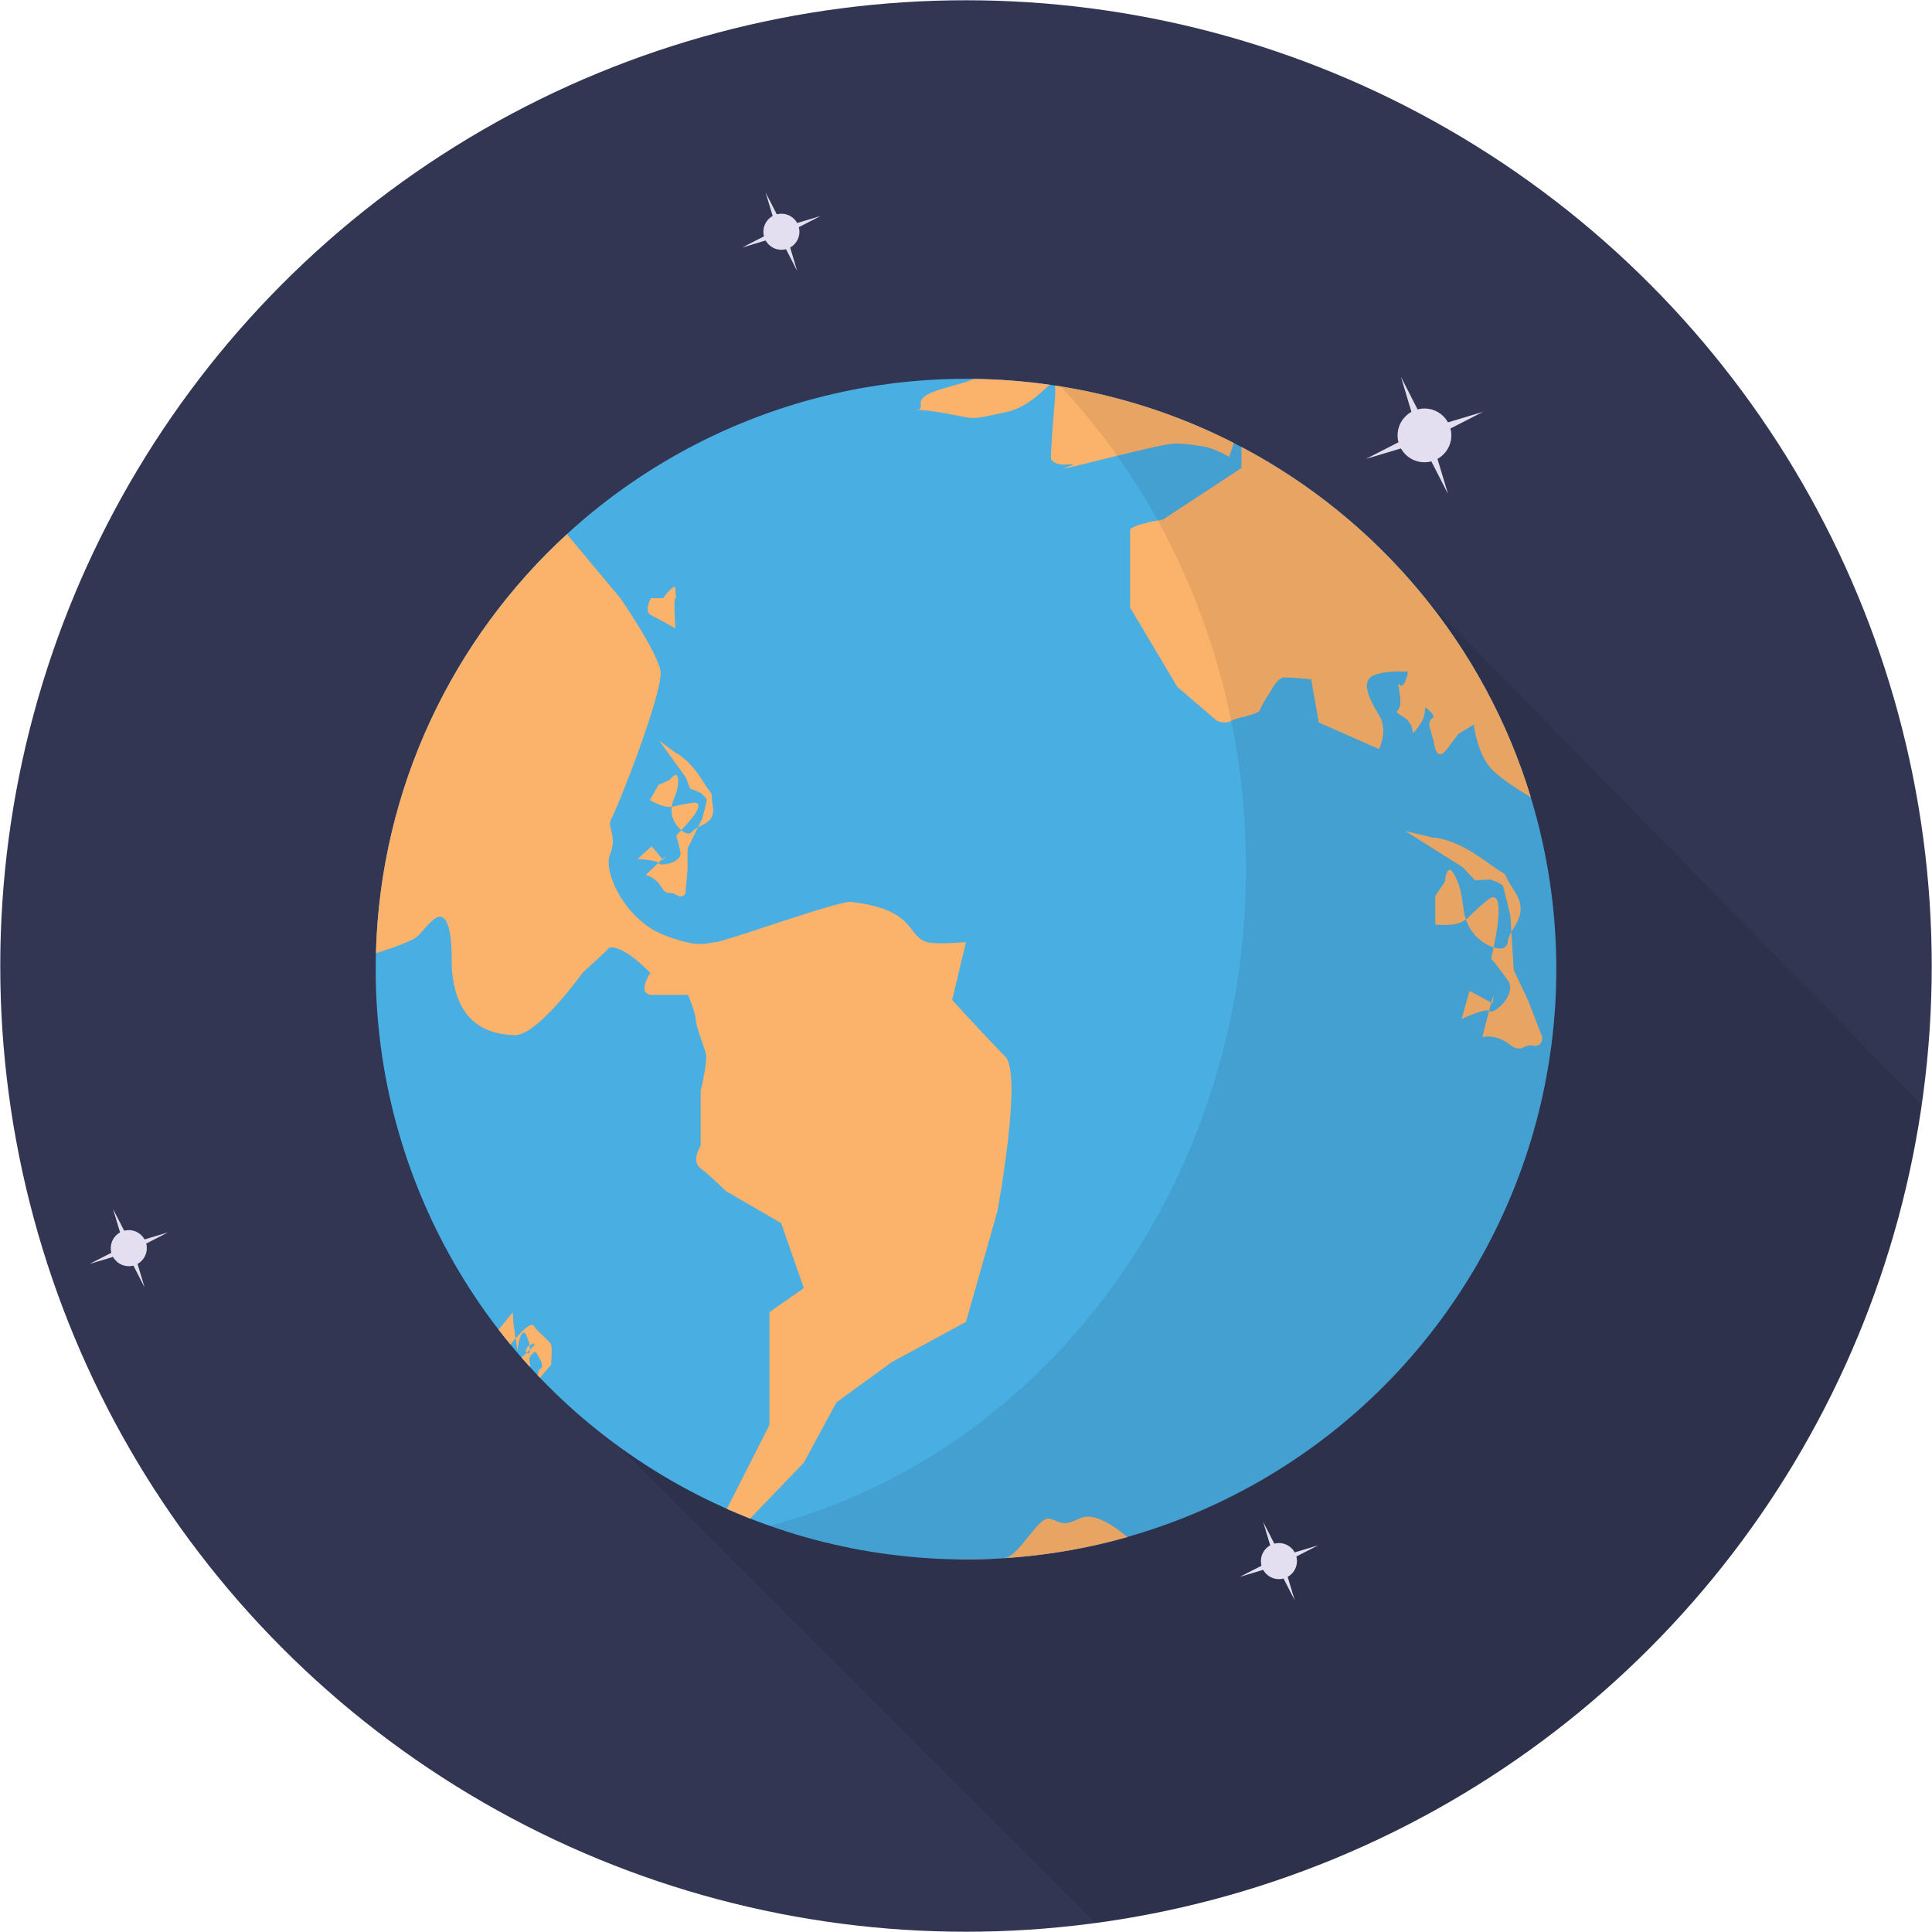 <?xml version="1.0" encoding="utf-8"?>
<!-- Generator: Adobe Illustrator 16.0.0, SVG Export Plug-In . SVG Version: 6.00 Build 0)  -->
<!DOCTYPE svg PUBLIC "-//W3C//DTD SVG 1.1//EN" "http://www.w3.org/Graphics/SVG/1.1/DTD/svg11.dtd">
<svg version="1.1" id="Earth" xmlns="http://www.w3.org/2000/svg" xmlns:xlink="http://www.w3.org/1999/xlink" x="0px" y="0px"
	 width="512px" height="512px" viewBox="0 0 512 512" enable-background="new 0 0 512 512" xml:space="preserve">
<circle id="Background" fill="#323653" cx="256" cy="256" r="255.931"/>
<path id="Shadow" opacity="0.1" d="M377.676,158.512L164.399,383.645L290.4,509.646c93.279-12.724,175.996-76.616,208.115-171.873
	c5.015-14.875,8.578-29.887,10.78-44.887L377.676,158.512z"/>
<g id="Star_1_">
	<g>
		<circle fill="#E3DFF0" cx="207.08" cy="61.416" r="4.775"/>
		<polygon fill="#E3DFF0" points="217.475,57.235 206.699,60.469 196.686,65.595 207.46,62.36 		"/>
		<polygon fill="#E3DFF0" points="202.899,51.019 206.134,61.795 211.261,71.809 208.025,61.034 		"/>
	</g>
	<g>
		<circle fill="#E3DFF0" cx="338.931" cy="413.709" r="4.776"/>
		<polygon fill="#E3DFF0" points="349.326,409.528 338.552,412.763 328.537,417.891 339.312,414.655 		"/>
		<polygon fill="#E3DFF0" points="334.751,403.313 337.985,414.09 343.112,424.103 339.878,413.329 		"/>
	</g>
	<g>
		<circle fill="#E3DFF0" cx="34.132" cy="330.774" r="4.776"/>
		<polygon fill="#E3DFF0" points="44.527,326.594 33.752,329.828 23.738,334.955 34.513,331.721 		"/>
		<polygon fill="#E3DFF0" points="29.952,320.379 33.187,331.155 38.313,341.168 35.078,330.394 		"/>
	</g>
	<g id="Star">
		<circle fill="#E3DFF0" cx="377.496" cy="115.381" r="7.124"/>
		<polygon fill="#E3DFF0" points="393.004,109.144 376.928,113.969 361.99,121.616 378.063,116.79 		"/>
		<polygon fill="#E3DFF0" points="371.262,99.872 376.086,115.947 383.732,130.885 378.907,114.813 		"/>
	</g>
</g>
<g id="Earth_1_">
	<circle fill="#49AEE2" cx="256" cy="256.826" r="156.438"/>
	<path fill="#FBB26A" d="M252.334,264.998l3.666-15.33c0,0-7.848,0.71-10.33,0c-5.494-1.573-2.667-8.665-20.217-10.665
		c-3.09-0.352-33.769,10.665-35.768,10.665s-3.999,1.999-13.996-2c-9.998-3.999-15.996-16.663-13.997-21.328
		c2-4.665-1-7.423,0.333-9.422c1.333-2,14.034-34.103,12.997-39.23c-1.086-5.372-10.623-19.176-10.623-19.176l-14.16-16.946h0
		c-30.182,27.708-49.453,67.113-50.618,111.034c0,0,8.443-2.523,10.752-4.264c1.704-1.284,4.654-6.044,6.665-5.332
		c3.126,1.109,2.615,11.999,2.667,12.997c0.833,16.013,10.473,18.133,16.662,18.328c6.099,0.192,17.995-16.492,17.995-16.492
		l6.665-6.168c0,0,0.082-1.333,3.373,0c3.292,1.333,7.957,6.168,7.957,6.168s-3.999,5.829,0.667,5.829c4.666,0,9.331,0,9.331,0
		s2,4.831,2,6.414c0,1.584,2,6.915,2.666,8.915c0.667,1.999-1.333,9.997-1.333,9.997v9.33v5.332c0,0-2.666,3.999,0,5.998
		c2.666,1.999,6.665,5.998,6.665,5.998l14.663,8.504l5.999,17.205l-9.108,6.37v29.904l-11.289,22.248l6.134,2.575
		c0.003,0.001,0.005,0.002,0.008,0.003l14.255-14.829l8.664-15.995l14.663-10.663L256,350.308l8.332-29.325
		c0,0,6.739-36.323,2.073-40.989C261.739,275.328,252.334,264.998,252.334,264.998z"/>
	<path fill="#FBB26A" d="M392.846,274.84c0,0,3.19-12.828,2.954-10.876c-0.239,1.948-0.239,1.948-0.239,1.948l-3.07-1.684
		l-3.057-1.632l-2.088,7.459c0,0,6.43-3.083,7.488-2.087c1.058,0.994,7.33-4.521,4.742-8.199c-2.587-3.678-4.412-5.707-4.412-5.707
		s5.215-20.904-1.247-15.332c-6.463,5.569-4.208,4.313-6.463,5.569c-2.252,1.257-7.087,0.721-7.087,0.721l-0.017-7.536l2.567-3.858
		c0,0,0.517-6.426,3.004-0.837c2.486,5.591,1.029,8.891,3.737,13.408c2.709,4.521,9.604,7.096,9.905,3.383
		c0.118-1.458,1.107-2.794,1.99-4.296c1.369-2.323,2.485-5.046-0.263-9.24c-4.527-6.905,0.498-1.955-7.984-8.105
		c-8.484-6.151-13.639-5.969-13.639-5.969l-7.256-1.749l15.2,9.586l3.279,3.483l4.108-0.202c0,0,3.144,1.007,3.388,1.883
		c0.244,0.873,1.871,7.644,1.871,7.644l0.922,14.511l3.806,8.047l3.728,9.643c0,0,0.246,2.758-2.492,2.265
		c-2.74-0.493-2.735,2.332-6.365-0.427C396.226,273.897,392.846,274.84,392.846,274.84z"/>
	<path fill="#FBB26A" d="M171.113,231.878c0,0,6.146-5.922,5.376-4.945c-0.77,0.976-0.77,0.976-0.77,0.976l-1.511-1.844l-1.518-1.81
		l-3.727,3.372c0,0,5.237,0.306,5.627,1.164c0.39,0.858,6.287-0.192,5.723-2.959s-1.138-4.416-1.138-4.416s10.025-9.646,3.986-8.624
		c-6.04,1.021-4.149,1.034-6.04,1.021c-1.89-0.012-4.932-1.777-4.932-1.777l2.354-4.055l2.917-1.291c0,0,2.36-3.297,2.257,0.467
		c-0.104,3.766-2.107,5.094-1.728,8.351c0.38,3.256,4.15,6.746,5.516,4.842c0.536-0.748,1.611-1.165,2.67-1.702
		c1.639-0.831,3.234-1.954,2.725-5.048c-0.837-5.095,0.945-0.898-2.757-6.795c-3.702-5.898-7.182-7.374-7.182-7.374l-4.27-3.155
		l7.085,9.795l1.084,2.874l2.792,1.146c0,0,1.771,1.502,1.658,2.047c-0.112,0.544-1.157,4.681-1.157,4.681l-3.944,8.081v5.489
		l-0.551,6.322c0,0-0.701,1.558-2.365,0.456c-1.665-1.102-2.548,0.419-4.094-2.172C173.654,232.404,171.113,231.878,171.113,231.878
		z"/>
	<path fill="#FBB26A" d="M172.522,158.512c0,0-1.999,3.514,0,4.514c2,1,6.458,3.499,6.458,3.499s-0.541-8.027,0-8.013
		s-0.041-0.485,0-2.484c0.041-2-3.254,2.484-3.254,2.484H172.522z"/>
	<g>
		<path fill="#FBB26A" d="M371.969,190.018c3.999,2.499,1,6.498,3.999,2.499c2.999-3.999,0.499-6.498,2.999-3.999
			c2.499,2.499-1,1,0,4.499s1,3.499,1,3.499s0.499,5.999,3.499,2c2.999-3.999,2.999-3.999,2.999-3.999l4.102-2.499
			c0,0,0.896,7.998,4.896,11.997c2.532,2.533,7.171,5.463,10.234,7.274c-12.215-40.206-40.181-73.548-76.716-92.855v5.603
			l-20.809,13.663c0,0-8.684,1.333-8.684,2.833s0,20.488,0,20.488l12.496,21.001l10.498,8.998c0,0,2.112,1,3.805,0
			c1.693-1,7.191-1.5,7.691-2.999s2.869-4.999,2.869-4.999s1.63-3.499,3.629-3.499c2,0,6.999,0.5,6.999,0.5l1.999,11.441
			l15.996,7.054c0,0,2.499-4.999,0-8.998c-2.5-3.999-4.999-8.998-1.5-10.497s8.442-1,8.442-1s1.443-1,0,2.5
			c-1.444,3.499-2.444-2.5-1.444,3.499S367.97,187.519,371.969,190.018z"/>
		<path fill="#FBB26A" d="M243.433,108.67C242.238,108.705,242.855,109.01,243.433,108.67L243.433,108.67z"/>
		<path fill="#FBB26A" d="M290.99,122.037c17.995-4.499,19.495-4.499,20.994-4.499c1.5,0,5.999,0.5,7.998,1c2,0.5,5.78,2.5,5.78,2.5
			l1.233-3.643c-14.645-7.472-30.623-12.704-47.483-15.245c0.198,0.666,0.187,2.024-0.02,4.392
			c-0.999,11.497-0.999,14.996-0.999,14.996s0.5,2,4.998,1.5C287.991,122.536,272.995,126.535,290.99,122.037z"/>
		<path fill="#FBB26A" d="M266.405,109.271c6.226-1.312,9.999-5.996,11.85-7.298c-6.627-0.944-13.387-1.472-20.255-1.558
			c-4.501,2.126-14.497,3.126-13.997,6.625c0.136,0.951-0.208,1.417-0.571,1.63c0.815-0.024,2.47,0.078,5.569,0.601
			C259.499,111.04,255.816,111.501,266.405,109.271z"/>
	</g>
	<g>
		<path fill="#FBB26A" d="M252.249,413.217h0.001c1.246,0.029,2.496,0.048,3.749,0.048c3.052,0,6.083-0.097,9.092-0.27
			C260.697,413.233,252.249,413.217,252.249,413.217z"/>
		<path fill="#FBB26A" d="M277.994,402.459c-2.999-0.501-7.979,10.174-11.951,10.476c-0.005,0-0.011,0.001-0.016,0.001
			c11.301-0.714,22.278-2.617,32.8-5.605h-0.001c-0.25,0.074-7.836-7.369-12.834-4.888
			C280.993,404.925,280.993,402.96,277.994,402.459z"/>
	</g>
	<g>
		<path fill="#FBB26A" d="M137.215,358.618c-0.008-0.058-0.017-0.118-0.026-0.179C137.197,358.496,137.206,358.555,137.215,358.618
			L137.215,358.618z"/>
		<path fill="#FBB26A" d="M137.141,358.11c0.017,0.112,0.033,0.224,0.048,0.329C137.17,358.31,137.154,358.197,137.141,358.11z"/>
		<path fill="#FBB26A" d="M137.112,357.911c0,0,0.011,0.075,0.029,0.199C137.131,358.042,137.123,357.981,137.112,357.911z"/>
		<path fill="#FBB26A" d="M141.67,351.604c-0.622-1.129-2.087-0.286-5.027,3.079c0.126,0.868,0.28,1.927,0.469,3.228
			c0,0,1.046-8.581,2.905-2.671c0.159,0.504,0.255,0.919,0.326,1.297c0.13-0.076,0.256-0.153,0.417-0.224
			c1.527-0.669,0.921,0.167-0.298,1.363c-0.036,1.009-0.544,1.116-0.864,0.817c-0.457,0.419-0.941,0.85-1.406,1.255
			c0.73,0.836,1.468,1.667,2.216,2.486c0.199-1.031-0.063-1.304-0.122-1.945c-0.067-0.739,0.608-1.355,1.149-1.849
			c0.54-0.492,0.743,0.125,1.419,1.356s0.473,0.615,0.744,1.897c0.27,1.281-0.811,0.688-0.946,2.043
			c-0.029,0.294-0.109,0.509-0.208,0.684c0.221,0.233,0.443,0.466,0.666,0.697l2.921-3.424c0,0,0.406-4.36,0-5.382
			C145.626,355.292,142.383,352.9,141.67,351.604z"/>
		<path fill="#FBB26A" d="M140.344,356.537c-1.211,0.711-1.117,1.609-0.744,1.957c0.307-0.282,0.599-0.558,0.864-0.817
			C140.474,357.383,140.431,356.993,140.344,356.537z"/>
		<path fill="#FBB26A" d="M135.896,347.729c0,0-1.901,2.349-3.779,4.623c1.031,1.335,2.076,2.659,3.148,3.96
			c0.492-0.598,0.95-1.14,1.377-1.628c-0.565-3.892-0.566-3.896-0.566-3.896L135.896,347.729z"/>
	</g>
	<path opacity="0.08" d="M281.128,102.408c30.3,32.516,49.082,77.671,49.082,127.598c0,84.545-53.846,155.413-126.306,174.363
		c16.297,5.754,33.828,8.896,52.095,8.896c86.399,0,156.438-70.039,156.438-156.438
		C412.438,178.984,355.578,114.431,281.128,102.408z"/>
</g>
</svg>
